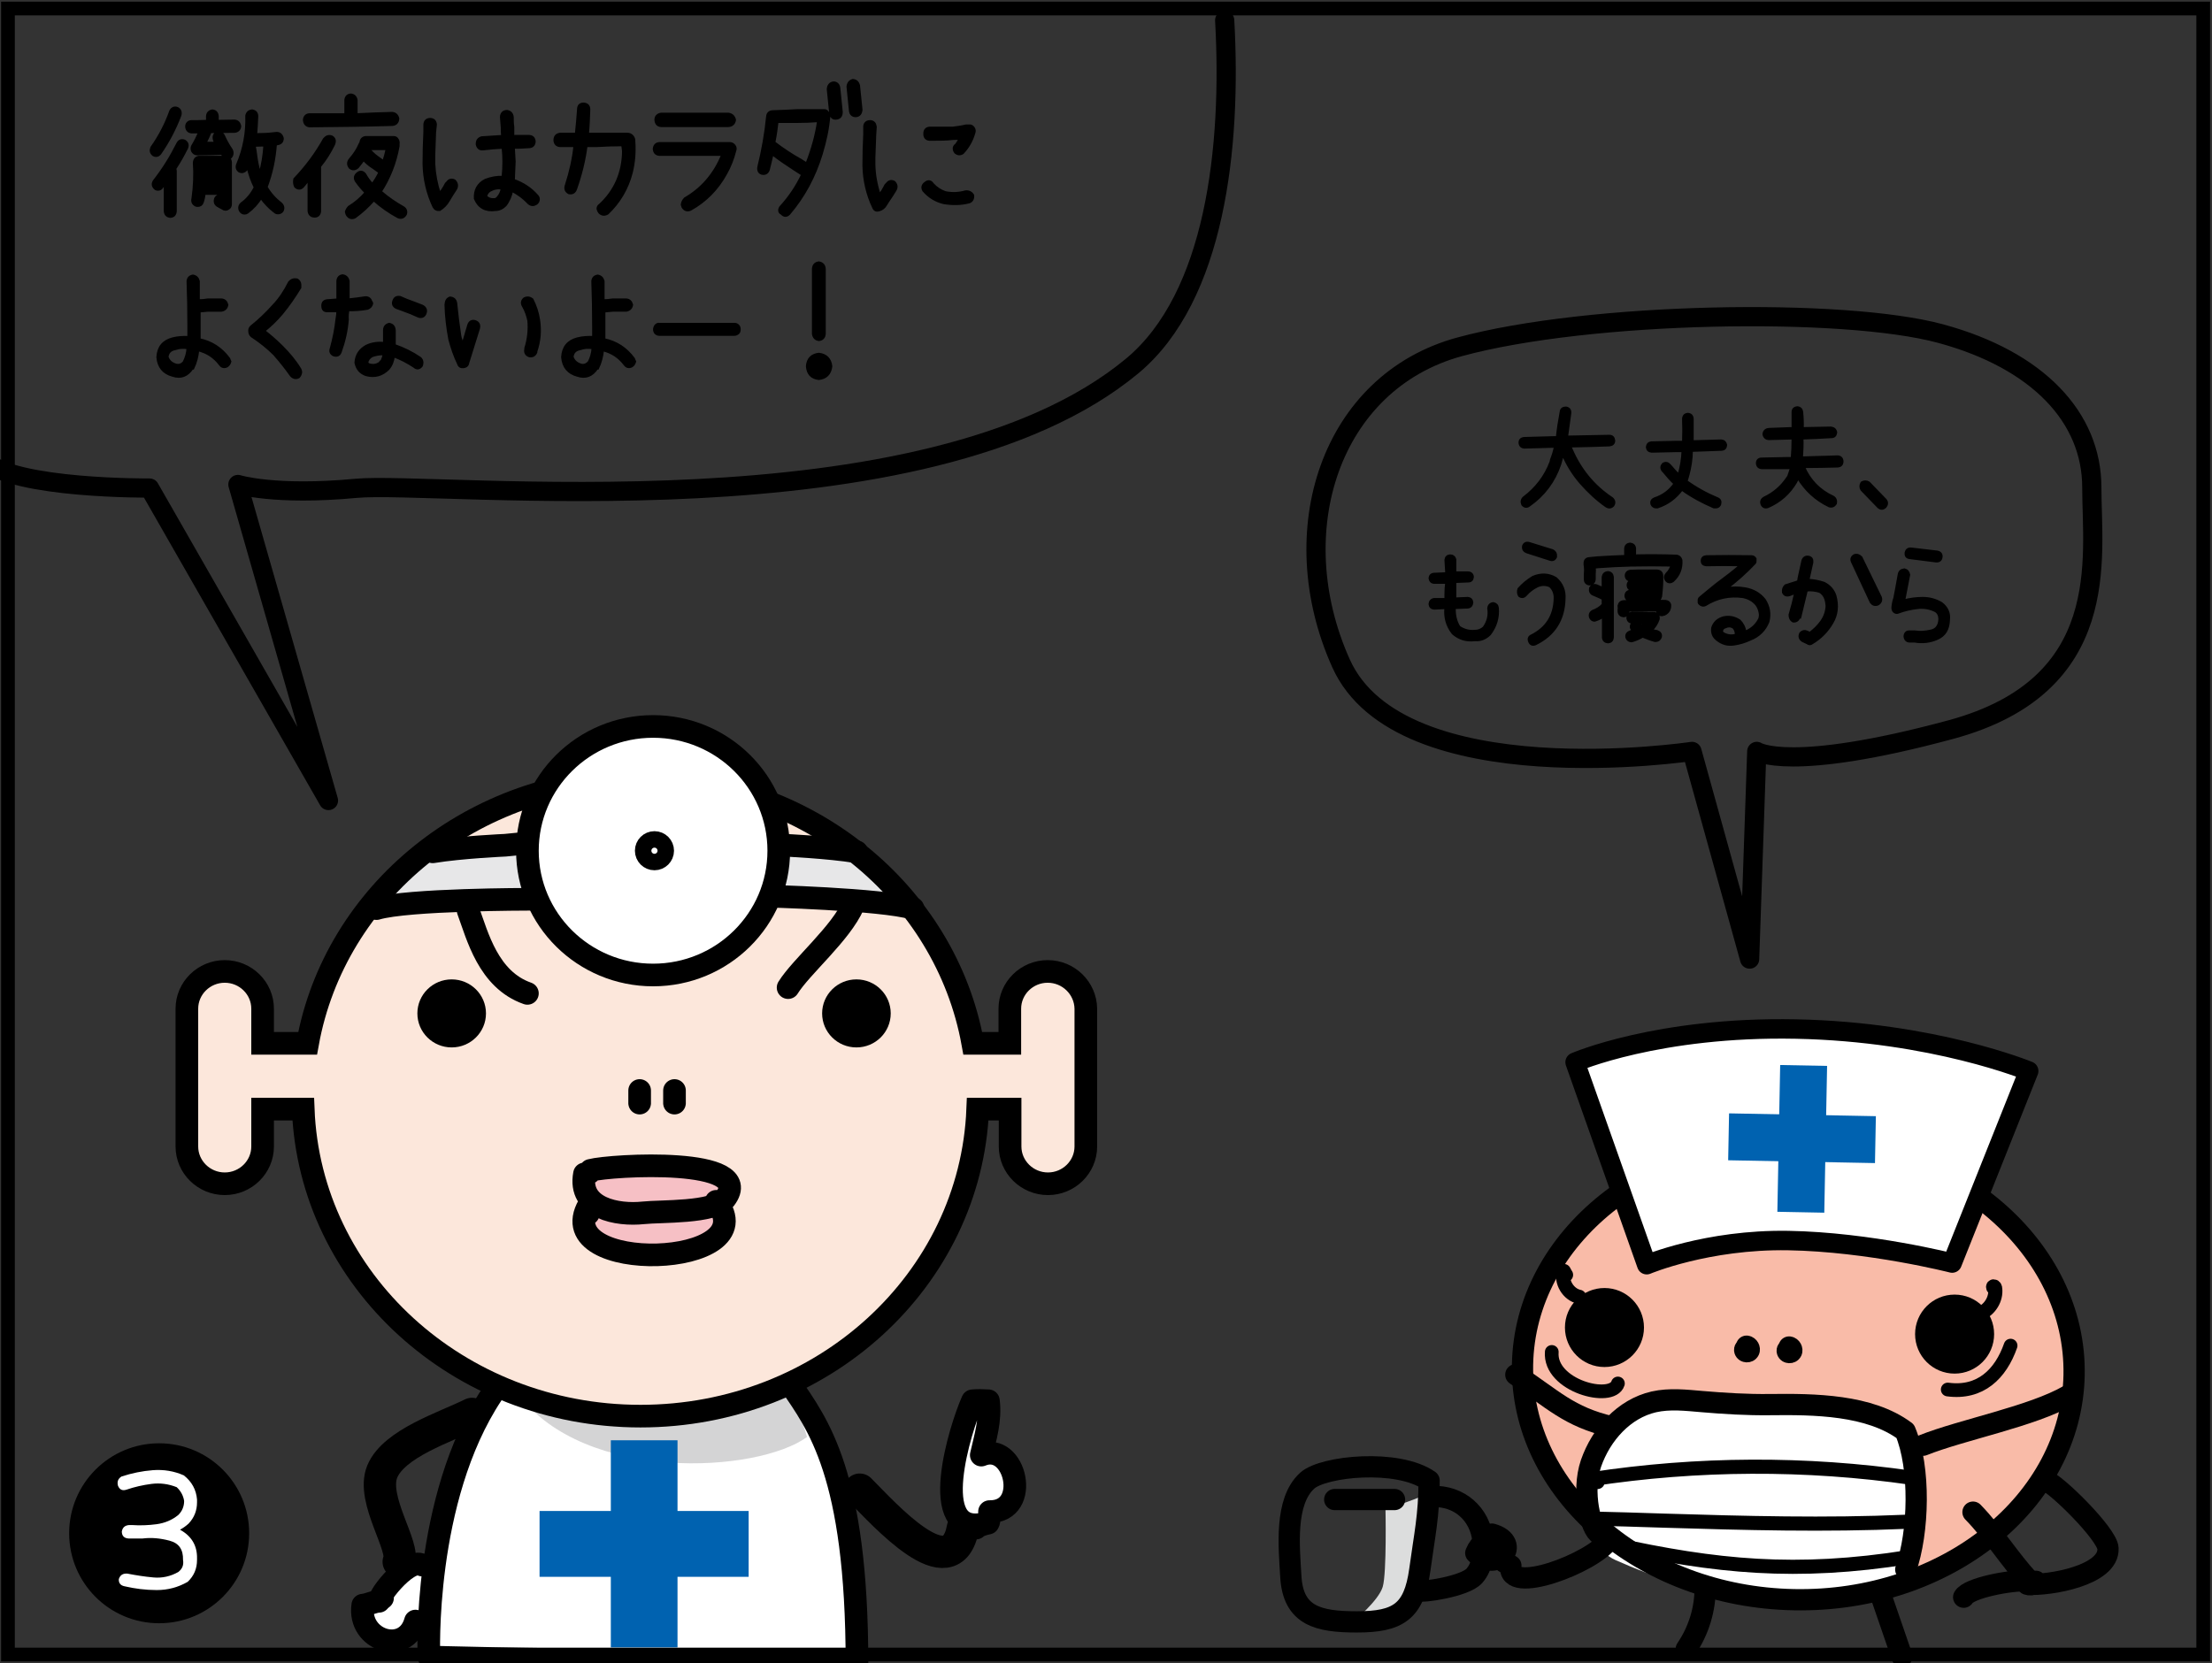 <?xml version="1.0" encoding="utf-8"?>
<!-- Generator: Adobe Illustrator 26.2.1, SVG Export Plug-In . SVG Version: 6.00 Build 0)  -->
<svg version="1.1" xmlns="http://www.w3.org/2000/svg" xmlns:xlink="http://www.w3.org/1999/xlink" x="0px" y="0px"
	 viewBox="0 0 806.1 606.2" style="enable-background:new 0 0 806.1 606.2;" xml:space="preserve">
<rect x="0" y="0" width="806.1" height="606.2" fill="#333333" stroke="none"/>
<style type="text/css">
	.st0{fill:#DCDDDD;}
	.st1{fill:none;stroke:#000000;stroke-width:11.784;stroke-linecap:round;stroke-linejoin:round;stroke-miterlimit:10;}
	.st2{fill:#FFFFFF;stroke:#000000;stroke-width:8.249;stroke-linecap:round;stroke-linejoin:round;stroke-miterlimit:10;}
	.st3{fill:#FFFFFF;}
	.st4{fill:#FCE7DB;}
	.st5{fill:#E7E7E8;}
	.st6{fill:#D4D4D5;}
	.st7{fill:#F6C0C5;}
	.st8{fill:#0062B0;}
	.st9{fill:none;stroke:#000000;stroke-width:8.249;stroke-miterlimit:10;}
	.st10{fill:none;stroke:#000000;stroke-width:8.249;stroke-linecap:round;stroke-linejoin:round;stroke-miterlimit:10;}
	.st11{fill:#FFFFFF;stroke:#000000;stroke-width:8.249;stroke-miterlimit:10;}
	.st12{stroke:#000000;stroke-width:1.033;stroke-miterlimit:10;}
	.st13{fill:none;stroke:#000000;stroke-width:7;stroke-linecap:round;stroke-linejoin:round;stroke-miterlimit:10;}
	.st14{fill:#F9BBA8;}
	.st15{fill:none;stroke:#000000;stroke-width:7.744;stroke-linecap:round;stroke-linejoin:round;stroke-miterlimit:10;}
	.st16{fill:#FFFFFF;stroke:#000000;stroke-width:7.088;stroke-linecap:round;stroke-linejoin:round;stroke-miterlimit:10;}
	.st17{fill:none;stroke:#000000;stroke-width:5.148;stroke-linecap:round;stroke-linejoin:round;stroke-miterlimit:10;}
	.st18{fill:none;stroke:#000000;stroke-width:5;stroke-linecap:round;stroke-linejoin:round;stroke-miterlimit:10;}
	.st19{fill:none;stroke:#000000;stroke-width:5;stroke-miterlimit:10;}
</style>
<g id="コミック下地">
</g>
<g id="レイヤー_4">
	<path class="st0" d="M520.6,543.2c0,0-3.6,41.2-8.1,42.8s-19.3,5.1-19.3,5.1s9.2-7.6,10.7-12.7c1.5-5.1,1-28.5,1-28.5
		S520.6,545.7,520.6,543.2z"/>
</g>
<g id="コミック線">
	<path class="st1" d="M313.3,543c8.9,8.9,33.4,36.6,37.6,14"/>
	<path class="st2" d="M358.8,555.4c-21.3,4.9-8.8-35-4.4-44.8c2-0.2,3.8-0.1,5.8,0c0.9,7.2-1.2,13.5-2.6,19.8
		c12.5-5.2,18.4,20.8,3,20.6c0,0.7,0,3.5-0.5,4.2c-1.4,0.3-3.4,0.8-4.4,1.8"/>
	<polygon class="st3" points="157,572.5 149.7,568.9 141.3,580.9 130.4,585.7 136.4,598.9 152.1,592.9 	"/>
	<path class="st3" d="M287.4,503c8.5,15.6,23,34.7,26.6,101.8c0,0-59.3,6-76.2,7.2c-16.9,1.2-62.9-4.8-81-9.6c0,0-2.4-12,4.8-47.9
		c7.3-35.9,19.4-50.3,19.4-50.3s29,14.4,53.2,12C258.3,513.8,287.4,503,287.4,503z"/>
	<path class="st4" d="M369.1,380.1c0,0-2.4-26.4,13.3-26.4s13.3,24,13.3,29.9c0,6,0,39.5,0,39.5s-7.3,8.4-14.5,9.6
		c-7.3,1.2-14.5-9.6-14.5-28.7l-8.5,2.4c0,0-13.3,110.2-120.9,111.4c-107.6,1.2-124.6-93.4-127-112.6L94.6,404
		c0,0,3.6,28.7-12.1,28.7s-13.3-9.6-14.5-26.4s1.2-40.7,1.2-40.7s4.8-15.6,14.5-14.4c9.7,1.2,13.3,19.2,13.3,31.1l15.7-2.4
		c0,0,23-82.6,78.6-89.8s82.2-3.6,93.1,2.4s54.4,37.1,59.3,52.7c4.8,15.6,12.1,34.7,12.1,34.7H369.1z"/>
	<path class="st5" d="M328,330.9l-52-4.8c0,0-56.2-1.2-81,1.2l-58.1,3.6c0,0,10.9-18,16.9-21.6l37.5-2.4c0,0,74-1.6,90.7-1.2
		l30.2,3.6C312.3,309.4,320.7,315.4,328,330.9z"/>
	<path class="st6" d="M294.1,523.8c-18.1,13.2-81,16.8-105.2-15.6c0,0,32.7,18,48.4,9.6c15.7-8.4,50.8-13.2,50.8-13.2L294.1,523.8z"
		/>
	<path class="st7" d="M266.8,431.6c-2.6,5.5-3.6,8.4-3.6,8.4s2.4,21.6-23,19.2s-27.8-15.6-26.6-19.2c1.2-3.6-3.6-9.6,2.4-12
		c6-2.4,15.7-4.8,24.2-3.6C248.7,425.6,269.5,426.1,266.8,431.6z"/>
	<rect x="222.6" y="525" class="st8" width="24.3" height="75.5"/>
	
		<rect x="222.7" y="524.6" transform="matrix(4.494367e-11 -1 1 4.494367e-11 -327.975 797.473)" class="st8" width="24" height="76.2"/>
	<path class="st9" d="M381.8,354.1c-7.6,0-13.8,6.1-13.8,13.6v12.6h-13.5c-9.9-54.8-60.3-96.5-121.2-96.5s-111.3,41.7-121.2,96.5
		H95.7v-12.6c0-7.5-6.2-13.6-13.8-13.6c-7.6,0-13.8,6.1-13.8,13.6v50.2c0,7.5,6.2,13.6,13.8,13.6c7.6,0,13.8-6.1,13.8-13.6v-13.6
		h14.8c2.4,62.1,56.4,111.9,122.9,111.9s120.4-49.7,122.9-111.9h11.8v13.6c0,7.5,6.2,13.6,13.8,13.6s13.8-6.1,13.8-13.6v-50.2
		C395.6,360.2,389.4,354.1,381.8,354.1z"/>
	<path class="st10" d="M157.7,310.5c10.4-1.7,26.4-2.4,26.4-2.4s25.7-2.8,49.9-2.3c24.2,0.4,51.8,2.3,51.8,2.3s16,0.7,26.4,2.4"/>
	<ellipse cx="312.1" cy="369.4" rx="12.5" ry="12.4"/>
	<ellipse cx="164.6" cy="369.4" rx="12.5" ry="12.4"/>
	<path class="st10" d="M215.2,426.6c7.7-2,60.8-5,49,10.4c-4,5.2-23.4,4.4-29.8,5.1c-9.4,1-23.8-1.6-21.4-14.2
		C214.2,427.6,215.1,427.9,215.2,426.6z"/>
	<path class="st10" d="M261,437.9c19.2,24.6-61,26.9-46.5,1.5c0,0.7-0.3,2.3-0.1,3"/>
	<path class="st10" d="M245.8,397.5c0,0.9,0,6.1,0,4.5"/>
	<path class="st10" d="M233.1,397.5c0,0.9,0,6.1,0,4.5"/>
	<path class="st10" d="M288.1,504.6c9.7,14.4,24.2,32.3,24.2,101.8c0,0-44-1.3-81.5-1.3s-74.5-1.1-74.5-1.1s-2.4-57.5,23-95.8"/>
	<path class="st1" d="M172,515.4c-9.9,4.9-28.4,10.7-32.7,21c-4.2,10.2,8.6,27.6,6,32.9"/>
	<path class="st10" d="M153.9,570.5c-5.5-3.3-18.4,14.6-14.5,12"/>
	<path class="st10" d="M138.1,583.7c-2,0.1-3.8,1.2-5.9,1.4c-1.9,13,15.7,18.5,19.2,5.8"/>
	<path class="st10" d="M137.2,331.2c11.3-3.4,55.6-3.4,55.6-3.4c7.2-0.1,26.2-2.8,47.1-2.4s25.4,0.6,25.4,0.6l12.6,0.6
		c0,0,43.5,1.1,54.8,4.5"/>
	<g>
		<ellipse class="st11" cx="238" cy="310.1" rx="45.8" ry="45.3"/>
		<ellipse class="st11" cx="238.5" cy="310.1" rx="3" ry="3"/>
	</g>
	<g>
		<g>
			<path class="st12" d="M587.4,181.7c0.8,0.7,1,1.6,0.4,2.5c-0.8,0.8-1.6,0.8-2.5,0.2c-3.4-2.4-6.4-5.2-9.2-8.4s-4.9-6.7-6.6-10.6
				c-0.3,1.1-0.6,2.2-0.9,3.2l-0.2,0.7c-2.1,6.2-5.9,11.2-11.2,14.9c-0.8,0.6-1.6,0.5-2.3-0.3c-0.4-0.9-0.3-1.8,0.5-2.5
				c4.5-3.4,7.8-7.7,9.8-13l0.2-0.9c0.6-1.5,1.1-3.1,1.4-4.8h-0.5l-10.8,0.3c-1-0.1-1.5-0.6-1.6-1.6c0-1,0.5-1.5,1.6-1.6l10.8-0.3
				h1.2c0.3-3.1,0.8-6.2,1.4-9.4c0.1-1,0.8-1.4,1.8-1.4c1,0.2,1.5,0.8,1.4,1.9c-0.4,2.9-0.8,5.8-1.2,8.7c5.2-0.1,10.4-0.2,15.6-0.3
				c1,0,1.5,0.6,1.6,1.6c0,1-0.6,1.5-1.6,1.6c-4.8,0.2-9.6,0.3-14.4,0.4v0.3l0.4,0.7C575.7,171.1,580.6,177.2,587.4,181.7z"/>
			<path class="st12" d="M627.3,160.7c0.9,0.1,1.4,0.6,1.6,1.5c-0.1,1-0.5,1.5-1.5,1.6c-3.7,0.1-7.3,0.3-11,0.4
				c0,3.1-0.5,6.2-1.3,9.1c-0.2,0.7-0.4,1.5-0.7,2.1c3.6,2.6,7.4,4.7,11.5,6.4c0.9,0.4,1.1,1.1,0.8,2.1c-0.3,0.6-0.8,0.9-1.4,0.9
				c-0.2,0-0.4,0-0.7,0c-4.2-1.8-8.1-3.9-11.7-6.5c-2.3,3.1-5.2,5.3-8.9,6.5c-0.2,0-0.3,0-0.5,0c-0.7,0-1.2-0.4-1.5-1
				c-0.3-1,0.1-1.6,1-2c3.1-1,5.6-2.9,7.4-5.5c-1.5-1.4-2.8-2.9-4.1-4.5c-0.1-0.1-0.3-0.3-0.4-0.4c-0.5-0.8-0.4-1.5,0.2-2.2
				c0.8-0.5,1.6-0.4,2.2,0.3c0.1,0.1,0.3,0.3,0.4,0.4c1,1.2,2,2.3,3.1,3.4c0.9-2.9,1.4-6,1.5-9h-2.6c-2.9,0.1-5.9,0.1-8.8,0.2h0
				c-1-0.1-1.5-0.6-1.6-1.5c0.1-1,0.6-1.5,1.5-1.6c2.9-0.1,5.9-0.1,8.9-0.2h2.8c0.1-2.9,0.1-5.7,0-8.6c0.1-1,0.6-1.5,1.6-1.6
				c1,0.1,1.5,0.6,1.6,1.6c0,2.8,0,5.6,0,8.4C620.2,160.9,623.7,160.8,627.3,160.7L627.3,160.7z"/>
			<path class="st12" d="M669.7,166.5c1,0.1,1.5,0.6,1.6,1.6c0,1.1-0.5,1.7-1.6,1.8c-4.2,0.1-8.3,0.2-12.5,0.2
				c2.2,5.1,5.8,8.8,10.8,11.1c0.8,0.5,1.1,1.3,0.9,2.3c-0.6,0.9-1.3,1.2-2.3,0.9c-4.8-2.3-8.6-5.8-11.3-10.3
				c-0.2,0.4-0.5,0.8-0.7,1.2l-0.2,0.4c-2.4,4.1-5.8,7.1-10.2,9c-1,0.3-1.7,0-2.1-0.9c-0.4-1,0-1.8,0.9-2.3c3.4-1.6,6.2-4,8.3-7.1
				l0.5-0.7c0.4-1.2,0.8-2.3,1.1-3.5c-0.4,0.1-0.8,0.2-1.1,0.3h-9.8c-1-0.1-1.5-0.6-1.6-1.6c0-1,0.5-1.6,1.6-1.6l9.5-0.2h1.6
				c0.2-2.4,0.3-4.9,0.3-7.4h-0.9l-7.8,0.2c-1.1,0-1.7-0.6-1.9-1.6c0.1-1.1,0.7-1.7,1.9-1.8l7.8-0.3h0.9v-6c0-1,0.6-1.5,1.6-1.6
				c1,0.1,1.5,0.7,1.6,1.6c0.2,2,0.3,4,0.2,6c3.5-0.1,7-0.1,10.4-0.2c1,0.1,1.6,0.6,1.8,1.6c-0.1,1-0.6,1.6-1.6,1.6
				c-3.6,0.2-7.1,0.4-10.7,0.5c0.1,2.4,0,4.8-0.2,7.2C661.1,166.7,665.4,166.7,669.7,166.5z"/>
			<path class="st12" d="M678.5,176c0.8-0.5,1.7-0.5,2.5,0l6,6.2c0.7,0.8,0.7,1.6,0,2.5c-0.8,0.8-1.7,0.8-2.5,0l-6-6.2
				C678,177.7,678,176.9,678.5,176z"/>
			<path class="st12" d="M545.7,221.6c0.3,3.6-0.7,6.7-2.8,9.5c-1.5,1.5-3.3,2.3-5.4,2.1c-3.1,0.4-5.7-0.4-8-2.4
				c-2.1-2.7-3-5.8-2.6-9.3l-4.3,0.2c-0.9-0.1-1.4-0.6-1.5-1.5c0.1-0.9,0.5-1.5,1.5-1.7h4.3v-2.1c0-1.4,0.1-2.7,0.3-4.1h-4.4
				c-1,0-1.5-0.5-1.7-1.5c0.1-0.9,0.5-1.4,1.5-1.5l4.6-0.2c-0.1-1.6-0.2-3.3-0.3-5c0.1-0.9,0.6-1.4,1.5-1.5c0.9,0,1.5,0.4,1.8,1.3
				v4.9h4.7c1,0,1.6,0.5,1.7,1.5c-0.1,1-0.6,1.5-1.5,1.5l-4.9,0.2v4.3v2l4.7-0.2c0.9,0.1,1.4,0.6,1.5,1.5c-0.1,1-0.6,1.6-1.5,1.7
				l-4.9,0.2c-0.1,2.6,0.4,5,1.7,7.1c1.8,1.2,3.7,1.7,5.8,1.5c1.2,0,2.3-0.4,3.3-1.3c1.5-2.1,2.1-4.4,1.7-7.1c0.1-1,0.7-1.6,1.7-1.7
				C545.1,220.2,545.6,220.7,545.7,221.6z"/>
			<path class="st12" d="M558.7,210.4c2.9-1.2,5.6-1.1,8.2,0.4c2.3,2,3.3,4.5,3.1,7.5c-0.2,7.6-3.7,13.1-10.5,16.4
				c-1,0.4-1.7,0.1-2.1-0.9c-0.4-1-0.1-1.7,0.9-2.1c5.4-2.8,8.2-7.2,8.4-13.4c0.1-1.9-0.5-3.5-1.8-4.7c-1.5-0.7-3.1-0.7-4.7,0
				c-1.6,0.8-3,1.8-4.2,3.2c-0.7,0.8-1.5,0.9-2.3,0.3c-0.4-0.7-0.5-1.5-0.2-2.4C554.9,213.1,556.7,211.6,558.7,210.4z M555.2,199
				c0.4-0.9,1.1-1.2,2.1-0.9l8.4,2.6c1,0.5,1.3,1.2,1.2,2.3c-0.4,0.9-1.1,1.2-2,0.9l-8.4-2.7C555.4,200.8,555,200.1,555.2,199z"/>
			<path class="st12" d="M612.6,204.2c0.2,3-0.8,5.5-3,7.5c-0.3,0.2-0.7,0.4-1.1,0.4c-0.5,0-0.9-0.2-1.2-0.6
				c-0.6-0.9-0.5-1.6,0.2-2.4c0.9-0.9,1.5-1.9,1.8-3.1c-4.9-0.1-9.9-0.1-14.8,0c-4,0.1-8.1,0.3-12.1,0.6c-0.4,0.1-0.9,0.1-1.4,0.1
				c0.1,0.9,0.1,1.7,0,2.6c0,0.6,0,1.2,0,1.9c-0.1,1-0.7,1.6-1.7,1.7c-1-0.1-1.6-0.7-1.6-1.7c0-0.7,0-1.4,0-2
				c0.1-1.2,0.1-2.3-0.1-3.4v-0.3v-0.2c0-1,0.5-1.6,1.5-1.7c1-0.1,2-0.2,3.1-0.3c3.4-0.2,6.8-0.4,10.2-0.5v-2.9
				c0.1-1,0.7-1.5,1.6-1.6c1,0.1,1.6,0.6,1.7,1.6v2.7c5.1-0.1,10.2-0.1,15.4,0.1C611.9,202.9,612.4,203.4,612.6,204.2z M586,208.7
				c1,0.1,1.5,0.7,1.6,1.6v22.1c-0.1,1-0.6,1.5-1.6,1.6c-1-0.1-1.6-0.6-1.7-1.6v-7.8c-0.8,0.5-1.7,1-2.6,1.3
				c-0.2,0.1-0.4,0.1-0.6,0.2c-0.7,0-1.2-0.4-1.5-1.1c-0.3-1,0-1.7,0.9-2.2c1.4-0.5,2.7-1.3,3.7-2.4v-2.2c-1.2-0.6-2.4-1.1-3.6-1.6
				c-0.9-0.4-1.2-1.2-1-2.2c0.5-0.9,1.2-1.2,2.2-0.9c0.8,0.4,1.6,0.7,2.4,1v-4.2C584.4,209.3,584.9,208.8,586,208.7z M607,219.2
				c0.8,0.1,1.3,0.5,1.5,1.2c0.1,1.6-0.5,2.8-2,3.5c-0.1,0-0.1,0-0.1,0c-0.3,0.1-0.6,0.2-0.8,0.2c-0.6,0-1.1-0.2-1.4-0.7
				c-0.1-0.3-0.2-0.6-0.2-1c-1.8-0.1-3.6-0.1-5.5,0c-1.1,0-2.1,0-3.2,0h-2v0.5c-0.1,1-0.6,1.5-1.6,1.6c-1-0.1-1.6-0.6-1.7-1.6v-0.8
				c0.1-0.3,0.1-0.6,0-0.9c0-0.1,0-0.1,0-0.2V221c0.1-1,0.6-1.6,1.6-1.7c1.2-0.1,2.4-0.1,3.7-0.1c1-0.1,2.1-0.1,3.1-0.1
				C601.1,219.1,604,219.1,607,219.2z M598.9,215.2h3.4v-0.3h-3.2h-4.3c-0.9-0.1-1.4-0.5-1.5-1.5c0-1,0.5-1.5,1.4-1.5h4.4h3.3v-0.5
				h-3.2c-1.7,0-3.3,0-4.9,0.1c-1-0.1-1.6-0.6-1.7-1.6c0-1,0.6-1.6,1.6-1.7c1.7-0.1,3.3-0.1,5-0.1c1.6,0,3.1,0,4.7,0
				c1,0.1,1.6,0.6,1.7,1.6c0.1,2.5-0.1,5.1-0.4,7.6c0,0.1,0,0.2-0.1,0.3c0,0.1-0.1,0.1-0.1,0.2v0.1c-0.1,0.1-0.1,0.1-0.1,0.2
				c-0.1,0.1-0.2,0.1-0.2,0.1v0.1c-0.1,0-0.2,0.1-0.2,0.2c-0.1,0-0.2,0-0.2,0h-0.1c-0.1,0.1-0.1,0.1-0.2,0.1H604
				c-0.1,0.1-0.1,0.1-0.2,0.1H599c-1.6,0-3.3,0-4.9,0c-1-0.1-1.6-0.6-1.6-1.6c0.1-1,0.6-1.5,1.6-1.6
				C595.7,215.3,597.3,215.3,598.9,215.2z M603.9,230.2c1,0.4,1.4,1,1.2,2c-0.3,0.8-0.8,1.2-1.6,1.3c-0.1,0-0.3,0-0.4,0
				c-1.5-0.4-3-1-4.5-1.6c-1.2,0.7-2.3,1.2-3.6,1.6c-0.2,0.1-0.4,0.1-0.6,0.1c-0.7-0.1-1.2-0.4-1.5-1.1c-0.3-1,0.1-1.7,1-2.1
				c0.4-0.2,0.9-0.4,1.4-0.6c-0.1-0.1-0.2-0.2-0.4-0.2c-0.6-0.8-0.6-1.6,0-2.3c0.2-0.2,0.5-0.4,0.8-0.5h-0.9c-1-0.1-1.5-0.6-1.6-1.6
				c0.1-1,0.6-1.6,1.6-1.7h0.1c2.6,0,5.2,0.1,7.8,0.1c0.5,0,0.9,0.2,1.3,0.6c0.3,0.4,0.4,0.9,0.3,1.5c-0.5,1.5-1.4,2.9-2.6,4
				C602.4,229.9,603.1,230.1,603.9,230.2z M597.2,227.3c0.4,0.2,0.7,0.5,1.1,0.8c0.5-0.4,0.9-0.7,1.3-1.2c-1,0-2-0.1-3.1-0.1
				C596.8,226.9,597.1,227.1,597.2,227.3z"/>
			<path class="st12" d="M621.8,202.9c5.5-0.1,11-0.1,16.4,0c0.7,0,1.1,0.3,1.4,0.8v0.7c0,0.3,0,0.6-0.2,0.8
				c-3.2,3.4-6.7,6.5-10.5,9.4c2.3-0.4,4.7-0.4,7,0c2.9,0.5,5.3,1.8,7.1,4.1c1.6,2.5,2,5.1,1.3,7.9c-1.2,3-3.4,5.2-6.5,6.4
				c-1.9,0.9-3.9,1.5-6,1.8c-2.2,0.3-4.1-0.2-5.9-1.6c-1.5-1.1-2-2.5-1.8-4.3c0.6-1.9,1.9-3.1,3.9-3.7c2.1-0.5,4.1-0.1,5.9,1.1
				c1.1,1.1,1.8,2.5,2,4.1c0.2-0.1,0.4-0.1,0.6-0.2c2.2-1,3.8-2.6,4.8-4.7c0.1-0.4,0.2-0.9,0.2-1.4c-0.1-1.3-0.5-2.6-1.3-3.7
				c-1.3-1.6-3-2.5-5-2.9c-4.9-0.7-9.5,0.3-13.7,2.9c-0.8,0.4-1.5,0.2-2.1-0.4c-0.2-0.2-0.3-0.5-0.2-0.8c-0.1-0.5,0-1,0.4-1.3
				c2-1.7,4-3.3,6.1-5c3-2.2,6-4.5,8.9-7c-4.3-0.1-8.5-0.1-12.8,0c-1-0.1-1.5-0.5-1.5-1.5C620.3,203.5,620.8,203,621.8,202.9z
				 M627.9,230.9c1.5,0.9,3.1,1.1,4.8,0.6c0.1-1-0.2-2-0.9-2.8c-0.9-0.6-1.9-0.7-3-0.2c-0.7,0.2-1.1,0.5-1.3,1.1
				C627.3,230.1,627.4,230.6,627.9,230.9z"/>
			<path class="st12" d="M664.7,212.6c2,1,3.3,2.5,4,4.5c1,3.6,0.7,6.9-1.1,9.9c-1.8,3.1-4.2,5.5-7.2,7.3c-0.6,0.5-1.2,0.5-1.8,0
				l-1.7-0.8c-1-0.7-1.2-1.6-0.7-2.6c0.7-0.8,1.5-0.9,2.4-0.5c0.3,0.2,0.6,0.3,0.9,0.5c1.6-1.2,3.1-2.6,4.3-4.3
				c1.2-1.7,1.9-3.6,2-5.8c-0.1-0.9-0.2-1.7-0.5-2.6c-0.4-1.1-1.1-2-2.1-2.6c-1.6-0.5-3.2-0.7-4.9-0.5c-0.8,3.3-1.6,6.6-2.4,9.9
				h-0.3c-0.4,1-1.1,1.5-2.1,1.4c-0.9-0.5-1.2-1.3-1.2-2.3c0.8-2.7,1.5-5.4,2.1-8.2c-0.8,0.3-1.5,0.6-2.3,0.9
				c-1.1,0.3-1.8,0-2.2-0.9c-0.1-1,0.1-1.7,0.8-2.4c1.6-0.5,3.1-1,4.7-1.5c0.1-0.4,0.1-0.9,0.2-1.3l1.4-6.4c0.4-1,1.1-1.4,2.1-1.2
				c1,0.2,1.3,0.9,1.2,1.9l-1.4,6.3v0.2C661,211.6,662.9,212,664.7,212.6z M685.3,217.8c0.3,1.1-0.1,1.9-1,2.4
				c-1,0.4-1.8,0.1-2.4-0.7l-6.8-14.6c-0.5-1-0.3-1.8,0.7-2.4c0.9-0.3,1.7,0,2.4,0.7L685.3,217.8z"/>
			<path class="st12" d="M692.1,209.3c0.2-1,0.9-1.5,1.9-1.6c0.9,0.2,1.4,0.8,1.6,1.8c-0.6,3.1-1.2,6.3-1.8,9.3v0.2
				c2.3-0.6,4.6-0.9,6.9-0.9c2.4,0,4.6,0.6,6.7,1.8c2,1.5,3,3.5,2.7,6c-0.1,3.4-1.4,5.6-4.1,6.8c-2.7,1.2-5.4,1.5-8.3,1h-1.9
				c-1-0.1-1.5-0.7-1.6-1.8c0.1-1,0.6-1.6,1.6-1.6h1.9c1.9,0.3,3.9,0.2,6-0.3c2-0.4,3.1-1.9,3.2-4.3c0-1.2-0.4-2.3-1.4-3
				c-2.1-1.1-4.4-1.5-6.8-1.2c-2.4,0.3-4.7,0.8-6.8,1.6c-0.6,0.3-1.1,0.2-1.6-0.2c-0.4-0.4-0.6-1-0.5-1.6c0.1-1.1,0.3-2.2,0.7-3.3
				C691,215.2,691.6,212.3,692.1,209.3z M694.6,201.5c0.2-1,0.8-1.5,1.9-1.4l9.4,1.1c1.1,0.2,1.6,0.8,1.5,1.8
				c-0.1,1.1-0.8,1.6-1.9,1.5l-9.4-1.2C694.9,203.2,694.5,202.6,694.6,201.5z"/>
		</g>
	</g>
	<path class="st13" d="M446.3,7.4c2.6,46.2-3.4,100.8-33.7,126c-75.4,62.6-253.1,41.8-282.8,44.6s-43.1-1.4-43.1-1.4l33,115.2
		L54.5,177.9c0,0-49,0.4-60.1-10"/>
	<g>
		<g>
			<path class="st12" d="M56.9,56.7c-0.4,0-0.7-0.1-1-0.3c-0.9-0.7-1-1.6-0.6-2.6c2.9-4.1,5.2-8.5,6.9-13.3c0.5-1,1.4-1.4,2.4-1
				c1,0.5,1.3,1.4,1,2.5c-1.9,5-4.3,9.6-7.3,13.9C58,56.3,57.5,56.7,56.9,56.7z M67.2,51.4c1,0.6,1.3,1.5,0.8,2.6
				c-1.3,2.6-2.7,5.1-4.3,7.5c0.1,0.3,0.2,0.5,0.2,0.7v14.8c-0.1,1.2-0.7,1.8-1.8,1.9c-1.1-0.1-1.8-0.7-1.9-1.9V66.5
				c-0.3,0.6-0.8,1.1-1.2,1.7c-0.3,0.5-0.8,0.8-1.4,0.8c-0.4,0-0.8-0.1-1.1-0.4c-0.8-0.8-0.9-1.6-0.3-2.6c3.3-4.2,6.1-8.7,8.5-13.5
				C65.3,51.3,66.1,51,67.2,51.4z M76.6,48c-0.5,1.4-1.2,2.8-1.9,4.2h3.9c-0.2-0.4-0.3-0.9-0.5-1.3c-0.3-1.1,0-1.9,0.9-2.5
				c1-0.4,1.8,0,2.4,1c0.8,1.8,1.8,3.6,2.9,5.2c0.5,1,0.4,1.9-0.3,2.7c-0.2,0.1-0.5,0.3-0.8,0.3c0.1,0.1,0.2,0.1,0.3,0.2
				c0.3,0.4,0.5,0.9,0.5,1.5v15.1c0,0.7-0.3,1.3-0.9,1.6c-0.3,0.2-0.6,0.3-0.9,0.3c-0.3,0-0.7-0.1-0.9-0.3c-0.7-0.4-1.4-0.7-2-1.1
				c-0.9-0.6-1.1-1.5-0.7-2.6c0.4-0.7,1-1,1.8-1v-0.8h-6c-0.1,1.1-0.3,2.2-0.7,3.3c-0.3,0.8-0.9,1.1-1.6,1.1c-0.2,0-0.4,0-0.7-0.1
				c-1-0.5-1.4-1.3-1.1-2.5c0.6-4.3,0.8-8.6,0.5-13c0.1-1.1,0.6-1.8,1.7-2h0.3h0.1h9.1c-0.1-0.1-0.3-0.3-0.4-0.3
				c-0.2-0.4-0.5-0.7-0.7-1.1c-3,0.1-6.1,0.2-9.1,0.2c-0.7,0-1.2-0.4-1.6-1c-0.3-0.6-0.3-1.3,0-1.9c1-1.6,1.8-3.3,2.6-5.1h-3
				c-1.1-0.1-1.7-0.8-1.8-1.9c0-1.1,0.6-1.8,1.7-1.9c1.9,0,3.7,0,5.6-0.1h0.3v-1.9c0.1-1.1,0.7-1.7,1.8-1.9c1.1,0.1,1.7,0.8,1.8,1.9
				v1.9c2.1,0,4.2-0.1,6.2-0.1h0.1c1.1,0.1,1.7,0.8,1.9,1.9c-0.1,1.1-0.8,1.8-1.9,1.9C82.4,47.9,79.5,48,76.6,48z M80.3,62v-1h-6
				c0.1,0.3,0.1,0.6,0.1,1H80.3z M74.5,66.6h5.9v-0.8h-5.9V66.6z M102.4,74.3c0.8,0.8,0.9,1.7,0.4,2.6c-0.4,0.5-0.9,0.7-1.5,0.7
				c-0.4,0-0.8-0.1-1.1-0.4c-2-1.5-3.7-3.3-5.1-5.3c-1.3,2.2-3,4-5,5.5c-0.3,0.2-0.6,0.3-1,0.3c-0.6,0-1.1-0.3-1.5-0.9
				c-0.5-1-0.3-1.9,0.5-2.6c2.1-1.5,3.7-3.5,4.9-5.9c-1.2-2.4-2.1-5-2.7-7.7c-0.2,0.3-0.3,0.7-0.5,1c-0.4,0.6-0.9,0.9-1.6,1
				c-0.3,0-0.6-0.1-0.9-0.2c-0.9-0.6-1.1-1.5-0.7-2.5c2.4-5.6,3.5-11.6,3.3-17.7c0.2-1.1,0.9-1.7,2-1.8c1.1,0.2,1.7,0.8,1.7,2
				c-0.1,2.2-0.2,4.5-0.4,6.7c0.8-0.1,1.5-0.1,2.2-0.1c1.8,0,3.6-0.2,5.4-0.4c1.1,0,1.8,0.6,2.1,1.8c0,1.2-0.6,1.8-1.7,2
				c-0.3,0.1-0.6,0.1-0.8,0.1C100,58,98.9,63.2,97,68.2C98.4,70.6,100.2,72.6,102.4,74.3z M93.2,56.5c0.3,2.4,0.8,4.8,1.5,7.1
				c1-3.5,1.6-7.1,1.8-10.7h-1c-1,0-2,0.1-3,0.1V53c0,0.1,0.1,0.3,0.2,0.4C92.9,54.4,93.1,55.4,93.2,56.5z"/>
			<path class="st12" d="M120.9,49.9c1,0.6,1.2,1.5,0.7,2.7c-1.4,2.9-3.1,5.6-5.1,8v0.8V77c-0.1,1.1-0.7,1.8-1.8,1.8
				c-1.2,0-1.9-0.6-2.1-1.8V65c-0.7,1.1-1.5,2.1-2.3,3c-0.8,0.8-1.7,0.8-2.6,0c-0.4-0.8-0.5-1.7-0.3-2.7c4.2-4.4,7.8-9.2,10.8-14.6
				C119,49.8,119.8,49.5,120.9,49.9z M112.7,45.9c-1.1-0.2-1.7-0.9-1.8-2.2c0.1-1.1,0.7-1.8,1.8-1.9H126v-5.3
				c0.1-1.1,0.7-1.8,1.8-1.9c1.1,0.1,1.8,0.7,2,1.9v5.3c4.4-0.2,8.7-0.4,13.1-0.5c1.1,0.1,1.8,0.7,2.1,1.9c-0.1,1.4-0.8,2.1-2.1,2.2
				C132.8,45.7,122.8,45.8,112.7,45.9z M146.8,75.6c0.9,0.5,1.3,1.3,1,2.4c-0.6,1.1-1.5,1.5-2.6,1.1c-3.2-1.7-6.2-3.8-9-6.3
				c-2.1,2.4-4.4,4.5-6.9,6.3c-1,0.5-1.9,0.3-2.6-0.6c-0.3-0.4-0.4-0.8-0.5-1.3c0.2-0.6,0.5-1.2,1-1.7c2.3-1.4,4.4-3.2,6.2-5.3
				c-1.3-1.3-2.5-2.7-3.6-4.3c-0.6-1-0.4-1.9,0.6-2.7c0.9-0.7,1.7-0.6,2.5,0.3c0.8,1.4,1.7,2.7,2.8,3.8c1.1-1.4,2-3,2.8-4.6
				c-0.1-0.2-0.3-0.3-0.6-0.3l-1.8-1.3c-1.3-0.8-2.5-1.8-3.6-3c-0.7,0.9-1.4,1.8-2.1,2.7c-0.9,0.9-1.9,1-2.8,0.3c-0.8-1-0.8-2,0-3
				c1.5-1.7,2.7-3.5,3.6-5.6l0.3-0.5c0.1-1.1,0.7-1.8,1.8-1.9h10c0.7,0,1.2,0.2,1.5,0.8c0.3,0.5,0.4,1,0.3,1.6v0.8
				c-1.1,6.1-3.3,11.7-6.6,16.7h0.3C141.3,72.2,144,74,146.8,75.6z M138.3,57.9l1.5,1.1c0.5-1.5,0.9-3.1,1.3-4.8h-6.4
				c0,0.2-0.1,0.3-0.3,0.3c0.1,0.2,0.3,0.4,0.5,0.5C136,56.2,137.1,57.1,138.3,57.9z"/>
			<path class="st12" d="M165.6,65.9c0.8,0.8,1,1.7,0.6,2.7l-0.3,0.5c-0.9,1.3-1.7,2.7-2.5,4c-0.8,1.4-1.9,2.5-3.2,3.3
				c-1,0.1-1.7-0.3-2.1-1.1c-2.3-4.9-3.5-10.1-3.6-15.6c0-3.9,0.1-7.7,0.3-11.6v-2.7c0.1-1.3,0.8-1.9,2.1-1.9
				c1.1,0.1,1.7,0.7,1.8,1.9l-0.3,2.9c-0.1,2.8-0.2,5.6-0.3,8.4v3c0.2,3.8,0.9,7.5,2.1,11.1c0.9-1.2,1.7-2.4,2.4-3.8l0.5-0.5
				C163.7,65.6,164.6,65.4,165.6,65.9z M195.6,71.3c0.4,0.4,0.6,0.8,0.6,1.3c0,0.6-0.2,1-0.6,1.4c-1,0.8-2,0.8-2.9,0
				c-1.8-1.9-3.9-3.5-6.2-4.6c-0.4,2-1.2,3.9-2.4,5.4c-1,1-2.2,1.6-3.6,1.6c-3.5,0.5-6-0.9-7.3-4c-0.2-3,1-5.3,3.7-6.7
				c2.1-0.8,4.2-1.2,6.4-1.1c0.2-1.9,0.3-3.8,0.3-5.7c0-1.7-0.1-3.4-0.3-5.2c-2.4,0.1-4.9,0.3-7.3,0.6c-1.1,0.1-1.8-0.4-2.1-1.6
				c-0.1-1.3,0.4-2.1,1.6-2.5c2.6-0.2,5.1-0.3,7.7-0.5c-0.2-1.1-0.2-2.2-0.2-3.3c-0.1-1.3-0.2-2.5-0.3-3.8c0.1-1.3,0.8-2,2.1-2
				c1.1,0.2,1.7,0.8,1.9,2c0,1.2,0,2.4,0.2,3.6v3.5h2.1h3.9c1.1,0.1,1.7,0.7,1.8,1.9c-0.1,1.2-0.7,1.8-1.8,1.9l-3.7,0.2h-2.1
				c0.1,1.7,0.2,3.4,0.3,5.2c-0.1,2.3-0.2,4.5-0.3,6.8C190.5,66.9,193.3,68.7,195.6,71.3z M181.4,72.1c0.9-1,1.4-2.1,1.6-3.5
				c-1.6-0.3-3.1,0-4.5,0.8c-0.8,0.5-1.3,1.2-1.5,2.2c0.9,1,2.1,1.3,3.6,1.1C180.9,72.5,181.2,72.4,181.4,72.1z"/>
			<path class="st12" d="M231,51.4c0.3,3.9,0,7.7-0.9,11.4c-1.5,5.9-4.5,10.9-8.7,14.9c-1,0.6-2,0.6-2.9-0.3
				c-0.3-0.4-0.5-0.8-0.6-1.3c0-0.6,0.3-1.1,0.8-1.4c5.6-5.2,8.4-11.8,8.5-19.6c-0.1-0.8-0.2-1.5-0.3-2.3c-3.2,0-6.4,0.1-9.6,0.3
				h-3.7c-0.7,5.4-2,10.6-3.8,15.7c-0.4,1.2-1.2,1.7-2.4,1.5c-1.2-0.6-1.5-1.6-1-2.9c1.5-4.7,2.6-9.4,3.1-14.3h-5.4
				c-1.2-0.1-1.8-0.8-1.9-1.9c0-1.4,0.6-2.1,1.9-2.3h5.9c0.3-3,0.6-6,0.8-9c0-1.3,0.6-2,1.9-2c1.2,0.1,1.9,0.7,1.9,2
				c-0.1,3-0.2,6-0.5,9h3.2h11.5c1.1,0.1,1.9,0.8,2.2,2V51.4z"/>
			<path class="st12" d="M240.3,52.3h25.6c0.7,0,1.3,0.3,1.7,0.9c0.4,0.5,0.4,1.1,0.2,1.7c-0.8,3.1-1.9,5.9-3.4,8.5
				c-3.1,5.6-7.4,9.9-12.8,12.9c-1.1,0.5-2,0.2-2.7-0.8c-0.1-0.3-0.2-0.6-0.3-0.9c0.1-0.9,0.5-1.6,1.1-2.2
				c6.2-3.6,10.8-8.9,13.7-16.1h-23.1c-1.2-0.1-1.8-0.8-1.9-2C238.5,53.1,239.1,52.4,240.3,52.3z M240.9,41.6h24.6
				c1.2,0.2,1.9,0.9,2.2,2.1c-0.2,1.3-1,2-2.2,2.1h-24.6c-1.2-0.1-1.8-0.8-1.9-2.1C239,42.5,239.7,41.8,240.9,41.6z"/>
			<path class="st12" d="M301.5,40.9c0.3,0.3,0.5,0.7,0.6,1.2c-0.4,4.8-1.4,9.4-2.8,14c-2.5,8.2-6.4,15.5-11.8,21.8
				c-0.9,0.9-1.8,0.8-2.6-0.1c-0.5-0.2-0.8-0.6-0.8-1.1c0-0.5,0.2-1,0.5-1.3c3.2-3.5,5.8-7.4,7.9-11.8l-2.8-1.8
				c-2.8-1.8-5.6-3.7-8.3-5.8c-0.5,2.1-0.9,4.1-1.4,5.9c-0.4,1.1-1.2,1.5-2.3,1.3c-1-0.3-1.4-1.1-1.2-2.3c1.5-6.1,2.6-12.2,3.2-18.4
				c0.1-1.1,0.7-1.7,1.8-1.8c3-0.1,6-0.2,9.1-0.4h9.9C300.8,40.3,301.2,40.5,301.5,40.9z M294,59.8c2-5.1,3.5-10.3,4.3-15.8
				c-2.6,0.2-5.2,0.3-7.8,0.3h-7.3c-0.3,2.5-0.6,4.9-1.1,7.3V52c3.1,2.4,6.3,4.5,9.7,6.4L294,59.8z M301.8,32.5
				c0.1-1.3,0.7-2.1,1.9-2.3c1.1,0,1.8,0.6,2,1.8l0.9,8.8c0,1.4-0.6,2.2-1.9,2.3c-1.1,0.1-1.8-0.5-2-1.8L301.8,32.5z M309,31.6
				c0.1-1.2,0.7-2,1.8-2.3c1.1,0.1,1.8,0.7,2.1,1.9l0.9,8.8c-0.1,1.3-0.7,2.1-1.9,2.2c-1.1,0-1.8-0.5-2-1.7L309,31.6z"/>
			<path class="st12" d="M315.1,45.9c0.2-1.1,0.9-1.6,2.1-1.6c1.1,0.1,1.6,0.7,1.8,1.9l-0.2,3c-0.1,2.8-0.2,5.5-0.3,8.2v2.7
				c0.1,3.8,0.8,7.5,2,11.1c0.9-1.1,1.6-2.3,2.3-3.7l0.5-0.5c0.7-0.9,1.5-1.1,2.5-0.6c0.8,0.8,1,1.7,0.5,2.7l-0.3,0.5
				c-0.5,0.9-1.1,1.7-1.6,2.5c-0.6,0.8-1.1,1.7-1.7,2.6c-0.5,0.9-1.3,1.5-2.3,1.8c-0.9,0.3-1.6,0.1-2-0.8c-2.3-4.8-3.5-10-3.6-15.4
				c0-3.8,0.1-7.6,0.3-11.4V45.9z M337.3,66.7c1-0.8,1.9-0.6,2.6,0.5c1.3,1.4,2.8,2.4,4.6,3c2.5,0.5,4.9,0.4,7.4-0.3
				c1.1-0.1,2,0.3,2.6,1.3c0.1,1.2-0.3,2-1.3,2.4c-3.1,0.8-6.1,0.8-9.2,0.3c-3-0.7-5.4-2.2-7.4-4.5C336,68.3,336.3,67.4,337.3,66.7z
				 M353.1,45.9c0.6-0.1,1.1,0.1,1.5,0.6c0.5,0.6,0.6,1.3,0.3,2c-0.8,2.8-2.2,5.2-4.1,7.2c-0.9,0.6-1.8,0.5-2.6-0.2
				c-0.3-0.4-0.5-0.9-0.5-1.4c0-0.5,0.3-1,0.8-1.3c0.6-0.8,1.1-1.7,1.5-2.6c-0.8,0.3-1.7,0.3-2.6,0.3c-2.6,0.3-5.2,0.3-7.9,0.3h-0.8
				c-1.2-0.1-1.8-0.9-1.7-2.2c0-1.1,0.6-1.8,1.7-1.9h0.8h7.7c1.5-0.2,3.1-0.4,4.8-0.8H353.1z"/>
			<path class="st12" d="M83.4,130.8c0.1,0.3,0.2,0.6,0.4,1c-0.2,0.7-0.5,1.2-1.1,1.6c-1,0.5-1.8,0.3-2.4-0.5
				c-2.1-2.8-4.8-4.6-8.2-5.4c-0.2,2.3-0.8,4.6-1.8,6.7H70c-1.8,2.7-4.1,3.6-7.1,2.6c-3.3-0.9-5.1-3.1-5.4-6.6
				c0.2-3.6,2-5.8,5.4-6.7c1.9-0.5,3.9-0.6,5.9-0.5v-4.1c0-5.5-0.1-10.9-0.3-16.4c0.1-1.1,0.7-1.7,1.8-1.9c1.1,0.2,1.7,0.8,2,1.9
				v7.1c1.1,0,2.3-0.1,3.5-0.3h2.7h2.2c1.1,0.1,1.7,0.7,2,1.8c-0.2,1.2-0.9,1.8-2,2h-2h-2.9c-1.1,0.1-2.2,0.2-3.2,0.3v5.5v4.9
				C77,124.7,80.6,127,83.4,130.8z M67.1,132c0.8-1.6,1.3-3.3,1.4-5.2c-1.6-0.3-3.2-0.2-4.6,0.3c-1.8,0.3-2.8,1.3-3,3
				c0.5,1.5,1.5,2.4,3,2.9C65.1,133.4,66.2,133.1,67.1,132z"/>
			<path class="st12" d="M105.5,102.9c0.7-0.8,1.6-1.1,2.7-0.9c0.7,0.4,1,0.9,1.1,1.7v1.1c-2,3.3-4.2,6.5-6.6,9.4
				c-2,2.4-4.2,4.5-6.6,6.4c2.3,1.8,4.5,3.7,6.6,5.8c2.5,2.5,4.8,5.2,6.6,8.2c0.2,0.4,0.3,0.7,0.3,1.1c-0.1,0.6-0.3,1.2-0.8,1.7
				c-1,0.5-1.9,0.3-2.7-0.6c-1.9-2.7-3.9-5.2-6.1-7.7c-2.5-2.5-5.3-4.7-8.2-6.6c-0.5-0.4-0.8-1-0.8-1.7c-0.1-0.7,0.1-1.2,0.6-1.7
				c2.9-2.3,5.6-4.9,8.2-7.8C102,109,103.9,106.1,105.5,102.9z"/>
			<path class="st12" d="M133.9,112.4c-2.4,0.4-4.7,0.6-7.1,0.5v0.3c-0.2,1-0.3,2.1-0.2,3.2c-0.3,4.1-1.2,8-2.6,11.9
				c-0.4,1.1-1.2,1.4-2.3,1.1c-1.1-0.5-1.4-1.3-1-2.4c1-3.6,1.7-7.2,2.1-10.8c0.2-1,0.3-2,0.3-2.9h-3.9c-1.1,0-1.6-0.6-1.6-1.9
				c0-1.1,0.6-1.7,1.6-1.8l3.9-0.3v-2.9v-4c0.1-1.1,0.7-1.8,1.8-1.9c1.1,0.2,1.7,0.8,2,1.9v3.7v3.2c2.1-0.2,4.2-0.5,6.3-0.8
				c1.1,0,1.7,0.5,2,1.6c0.2,0.1,0.3,0.3,0.3,0.5C135.3,111.5,134.7,112.1,133.9,112.4z M153.1,130.6c0.4,0.4,0.7,0.9,0.7,1.5
				c0,0.5-0.1,1-0.3,1.3c-0.8,0.9-1.6,1-2.5,0.2c-2.4-1.6-4.9-2.9-7.6-3.9c-0.2,1.8-0.8,3.4-1.9,4.7c-2.3,2.3-5,3-8,2.2
				c-2.1-0.7-3.3-2.1-3.8-4.3v-0.3c0.2-2.6,1.5-4.5,3.8-5.8c2.1-1,4.3-1.3,6.6-1V124v-1.8v-1.8c0-1.2,0.6-1.9,1.7-2.2
				c1.2,0.2,1.8,0.9,1.9,2.2v1.8v1.8v1.9C147.1,127.1,150.2,128.6,153.1,130.6z M139,131.9c0.5-0.9,0.8-1.8,1-2.9
				c-1.6-0.1-3.1,0.2-4.5,0.7c-1,0.6-1.6,1.4-1.8,2.4c0.1,0.5,0.5,0.8,1,0.9c1.5,0.4,2.8,0.1,4.1-0.9
				C138.6,131.9,138.7,131.8,139,131.9z M153.9,111.6c1.1,0.6,1.5,1.5,1,2.7c-0.5,1-1.2,1.3-2.3,1c-1.9-0.9-3.9-1.7-5.9-2.4
				l-2.2-0.8c-1-0.5-1.4-1.3-1-2.4c0.4-1.1,1.1-1.5,2.3-1.3l2.3,1C150,110.1,151.9,110.8,153.9,111.6z"/>
			<path class="st12" d="M164,108.6c1.2,0.1,1.9,0.7,2.1,1.9c0.4,4.1,0.9,8.1,1.5,12c0.2,1.1,0.6,2.1,1.1,3.1
				c0.7-2.4,1.4-4.7,2.1-7.1c0.4-1.2,1.2-1.6,2.3-1.3c1.2,0.4,1.6,1.2,1.3,2.5l-3.9,12.5c-0.1,0.9-0.7,1.4-1.6,1.5
				c-0.9,0.1-1.5-0.2-1.8-1.1c-1.4-2.9-2.4-5.9-3.2-8.9c-0.8-4.2-1.3-8.4-1.4-12.6C162.6,109.7,163,109,164,108.6z M191.1,108.9
				c1-0.5,1.9-0.4,2.8,0.3c1.2,2.3,2,4.8,2.4,7.4c0.6,3.9,0.3,7.7-1,11.5v0.3c-0.5,1.1-1.3,1.5-2.4,1.3c-1.1-0.4-1.6-1.2-1.3-2.5
				v-0.3c1-3.2,1.4-6.6,1.1-10c-0.4-1.9-1-3.6-1.9-5.2C190.1,110.6,190.2,109.7,191.1,108.9z"/>
			<path class="st12" d="M230.9,130.8c0.1,0.3,0.2,0.6,0.4,1c-0.2,0.7-0.5,1.2-1.1,1.6c-1,0.5-1.8,0.3-2.4-0.5
				c-2.1-2.8-4.8-4.6-8.2-5.4c-0.2,2.3-0.8,4.6-1.8,6.7h-0.3c-1.8,2.7-4.1,3.6-7.1,2.6c-3.3-0.9-5.1-3.1-5.4-6.6
				c0.2-3.6,2-5.8,5.4-6.7c1.9-0.5,3.9-0.6,5.9-0.5v-4.1c0-5.5-0.1-10.9-0.3-16.4c0.1-1.1,0.7-1.7,1.8-1.9c1.1,0.2,1.7,0.8,2,1.9
				v7.1c1.1,0,2.3-0.1,3.5-0.3h2.7h2.2c1.1,0.1,1.7,0.7,2,1.8c-0.2,1.2-0.9,1.8-2,2h-2h-2.9c-1.1,0.1-2.2,0.2-3.2,0.3v5.5v4.9
				C224.5,124.7,228.1,127,230.9,130.8z M214.7,132c0.8-1.6,1.3-3.3,1.4-5.2c-1.6-0.3-3.2-0.2-4.6,0.3c-1.8,0.3-2.8,1.3-3,3
				c0.5,1.5,1.5,2.4,3,2.9C212.6,133.4,213.7,133.1,214.7,132z"/>
			<path class="st12" d="M240.3,118.2h27.3c0.5,0,0.9,0.1,1.3,0.5c0.4,0.4,0.5,0.8,0.5,1.4c0,0.5-0.1,1-0.5,1.3
				c-0.4,0.3-0.8,0.5-1.3,0.5h-27.3c-0.5,0-1-0.2-1.3-0.5c-0.3-0.3-0.5-0.8-0.5-1.3s0.2-1,0.5-1.4
				C239.4,118.3,239.8,118.1,240.3,118.2z"/>
			<path class="st12" d="M298.4,129.1c2.6,0.3,4.1,1.8,4.4,4.4c-0.3,2.7-1.8,4.2-4.4,4.5c-2.6-0.3-4-1.8-4.2-4.5
				C294.4,130.9,295.8,129.4,298.4,129.1z M298.4,123.8c-1.2-0.2-1.8-0.9-2-2.1V98c0.1-1.3,0.7-2,2-2.2c1.2,0.2,1.9,0.9,2,2.2v23.8
				C300.3,122.9,299.6,123.7,298.4,123.8z"/>
		</g>
	</g>
	
		<ellipse transform="matrix(1.915836e-02 -1 1 1.915836e-02 143.387 1145.043)" class="st14" cx="655.3" cy="499.4" rx="83.8" ry="100.5"/>
	<path class="st3" d="M699,540.7c-4.2-8.6-0.3-23.6-17.7-27.2s-60-3.3-73.5-3.4c-13.5-0.1-21.4,12.3-25.5,22.1
		c-4.1,9.7-6.8,30.6,6.5,36.5c13.3,5.9,31.2,12.7,55.1,13.2c23.8,0.5,50.5-5.2,50.5-5.2S701.1,545,699,540.7z"/>
	
		<ellipse transform="matrix(1.915836e-02 -1 1 1.915836e-02 143.387 1145.043)" class="st15" cx="655.3" cy="499.4" rx="83.8" ry="100.5"/>
	<path class="st16" d="M711.4,460.4c0,0-30.1-7.7-59.7-8.2s-51.6,8.8-51.6,8.8L574,387.2c0,0,30.2-13.1,80.5-12.1
		c50.3,1,84.8,15.3,84.8,15.3L711.4,460.4z"/>
	<circle cx="712.3" cy="486.3" r="14.4"/>
	<circle cx="584.7" cy="483.9" r="14.4"/>
	<path class="st15" d="M694.5,572.1c4.8-13.6,5.4-37.1-0.2-50.4c-13-9.7-33.1-9.9-49.4-9.7c-8.2,0.1-16.4-0.4-24.6-1.1
		c-5.9-0.5-11.8-1.2-17.6,0.1c-10.9,2.5-19.2,11.8-22.9,22.4c-3.6,10.5,0,24.4,3.1,25.8"/>
	<path class="st15" d="M700.8,526.8c14.3-5.7,39.8-10.5,53.1-18.2c-0.7,0.5-1.4,1-2.1,1.6"/>
	<path class="st15" d="M587.4,520.1c-15.9-3.7-21.4-10.1-35-19"/>
	<path class="st15" d="M652,491c0.7,0.1,1.2,1,0.9,1.6c-0.3,0.6-1.4,0.6-1.6-0.1c-0.2-0.7,1.1-1.1,1.3-0.4"/>
	<path class="st15" d="M636.5,490.7c0.7,0.1,1.2,1,0.9,1.6c-0.3,0.6-1.4,0.6-1.6-0.1s1.1-1.1,1.3-0.4"/>
	<path class="st17" d="M696.8,538.7c-38.7-5.6-78.3-5.4-116.9,0.5c0.8,0.3,1.5,0.7,2.3,1"/>
	<path class="st17" d="M694.7,554.7c-29.4,1.3-58.8,0.5-88.2-0.4c-9.3-0.3-18.7-0.6-28-0.8"/>
	<path class="st17" d="M695.5,567.6c-41,6.5-70.2,3.5-108-4.8"/>
	<path class="st17" d="M575.5,472.7c-4-0.8-6.8-5.5-5.6-9.4c0.3,0.5,0.5,1,0.8,1.4"/>
	<path class="st17" d="M721.7,478.8c3.5-1.5,5.8-5.3,5.4-9c0-0.4-0.2-0.9-0.6-0.9c-0.4,0,0,0.9,0.1,0.5"/>
	<g>
		
			<rect x="648.1" y="388.3" transform="matrix(1 1.915836e-02 -1.915836e-02 1 8.072 -12.504)" class="st8" width="17.1" height="53.5"/>
		
			<rect x="648.1" y="388.3" transform="matrix(1.915836e-02 -1 1 1.915836e-02 229.064 1063.596)" class="st8" width="17.1" height="53.5"/>
	</g>
	<line class="st15" x1="685.6" y1="582" x2="693.1" y2="603.8"/>
	<path class="st15" d="M621.4,578.2c0.1,8.3-2.3,16.1-6.9,22.9"/>
	<path class="st18" d="M732.7,490.5c-3.6,10.3-11,17.6-22.9,16"/>
	<path class="st18" d="M565.5,492.8c-1,12.4,21.9,18.3,24.1,11.5"/>
	<path class="st15" d="M745.4,539.7c3.4,0.7,22.5,19.4,22.8,24.7c0.5,9.9-21.3,13.6-29.4,13.1c2.1,0.7,2.1-0.6,3.1-1.1"/>
	<path class="st15" d="M719,551.2c7.5,7.7,13.3,17.2,20.5,25c-7.2-0.3-22.1,2.7-23.9,6"/>
	<path class="st15" d="M586.1,561.5c-5.3,8-37.4,20.4-35.5,9.2"/>
	<path class="st15" d="M548.3,569.5c-2.7-2.4-8.1-6.1-4.6-5.7"/>
	<path class="st15" d="M543.7,559.2c11.2,3.1,2,14.6-5.9,6.9c1.7-4,3.5-4,5.9-3.5"/>
	<path class="st15" d="M522,545.5c9.7-0.4,17.4,6.3,18.4,16c0.4,4.5-0.1,9.5-3.1,12.9c-3.5,4-19.8,6.2-19.8,5.4"/>
	<path class="st15" d="M520.8,539.7c0,12.8-1.7,20-3.4,32.6c-2.1,15.2-7.9,18.9-22.9,18.9c-14,0-23.3-2.1-24.1-16.6
		c-0.6-10.6-2.4-27.3,6-34.9C482.3,534.4,509.4,531.7,520.8,539.7z"/>
	<path class="st15" d="M508.2,546.6c-6.7,0-17.6,0-21.8,0"/>
	<path class="st10" d="M287.2,360c4.8-7.7,19.2-19.7,23.8-30.2"/>
	<path class="st10" d="M192.2,362.1c-14.3-5-18.2-21-21.6-30.2"/>
	<path class="st13" d="M762.3,177.7c0,25.7,7.9,72.1-51.2,88.2c-59.1,16-70.9,8-70.9,8l-2.6,75.7l-21-75.7c0,0-106.3,16-127.9-32.1
		s-3.9-102.6,43.3-115.4s139.8-14.4,175.2-4.8S762.3,152.1,762.3,177.7z"/>
</g>
<g id="K線">
	<rect x="2.9" y="3.1" class="st19" width="800" height="600"/>
	<circle cx="58" cy="558.9" r="32.8"/>
	<g>
		<path class="st3" d="M44.3,538.2c3.7-1.2,7.5-2,11.4-2.3c3.9-0.3,7.7,0.3,11.3,1.9c2.9,2.3,4.5,5.2,4.8,8.8v1c0,3-1,5.6-3.1,7.8
			c-1,0.9-2,1.6-3.1,2.2c4.2,2.3,6.3,5.8,6.2,10.5v0.5c0,3.2-1.1,5.8-3.4,8c-3.5,2-7.2,3-11.3,3c-4,0-8-0.5-11.8-1.4
			c-1.4-0.3-2.1-1.2-2-2.6c0.5-1.5,1.5-2.1,3.1-2c3.1,0.6,6.2,1.1,9.5,1.4c3.2,0.3,6.3-0.4,9.1-2c1.5-1.2,2-2.6,1.7-4.4
			c0.1-3.8-1.5-6.1-4.9-7c-3.4-0.9-6.6-1.2-9.8-0.8h-4.9h-0.3c-1.5-0.1-2.3-0.9-2.4-2.3v-0.3c0.3-1.5,1.2-2.2,2.7-2.3h1
			c2.9,0.2,5.9,0.1,8.9-0.3c3-0.4,5.7-1.5,8-3.4c1.4-1.4,2.1-3.1,2.1-5.1c-0.3-1.9-1.2-3.6-2.7-5c-3-1.2-6.1-1.6-9.2-1.2
			s-6.2,1.1-9.1,2.1c-1.5,0.5-2.5,0-3.1-1.4C42.6,540.1,43,539,44.3,538.2z"/>
	</g>
	<g>
	</g>
	<g>
	</g>
	<g>
	</g>
	<g>
	</g>
	<g>
	</g>
	<g>
	</g>
</g>
</svg>
